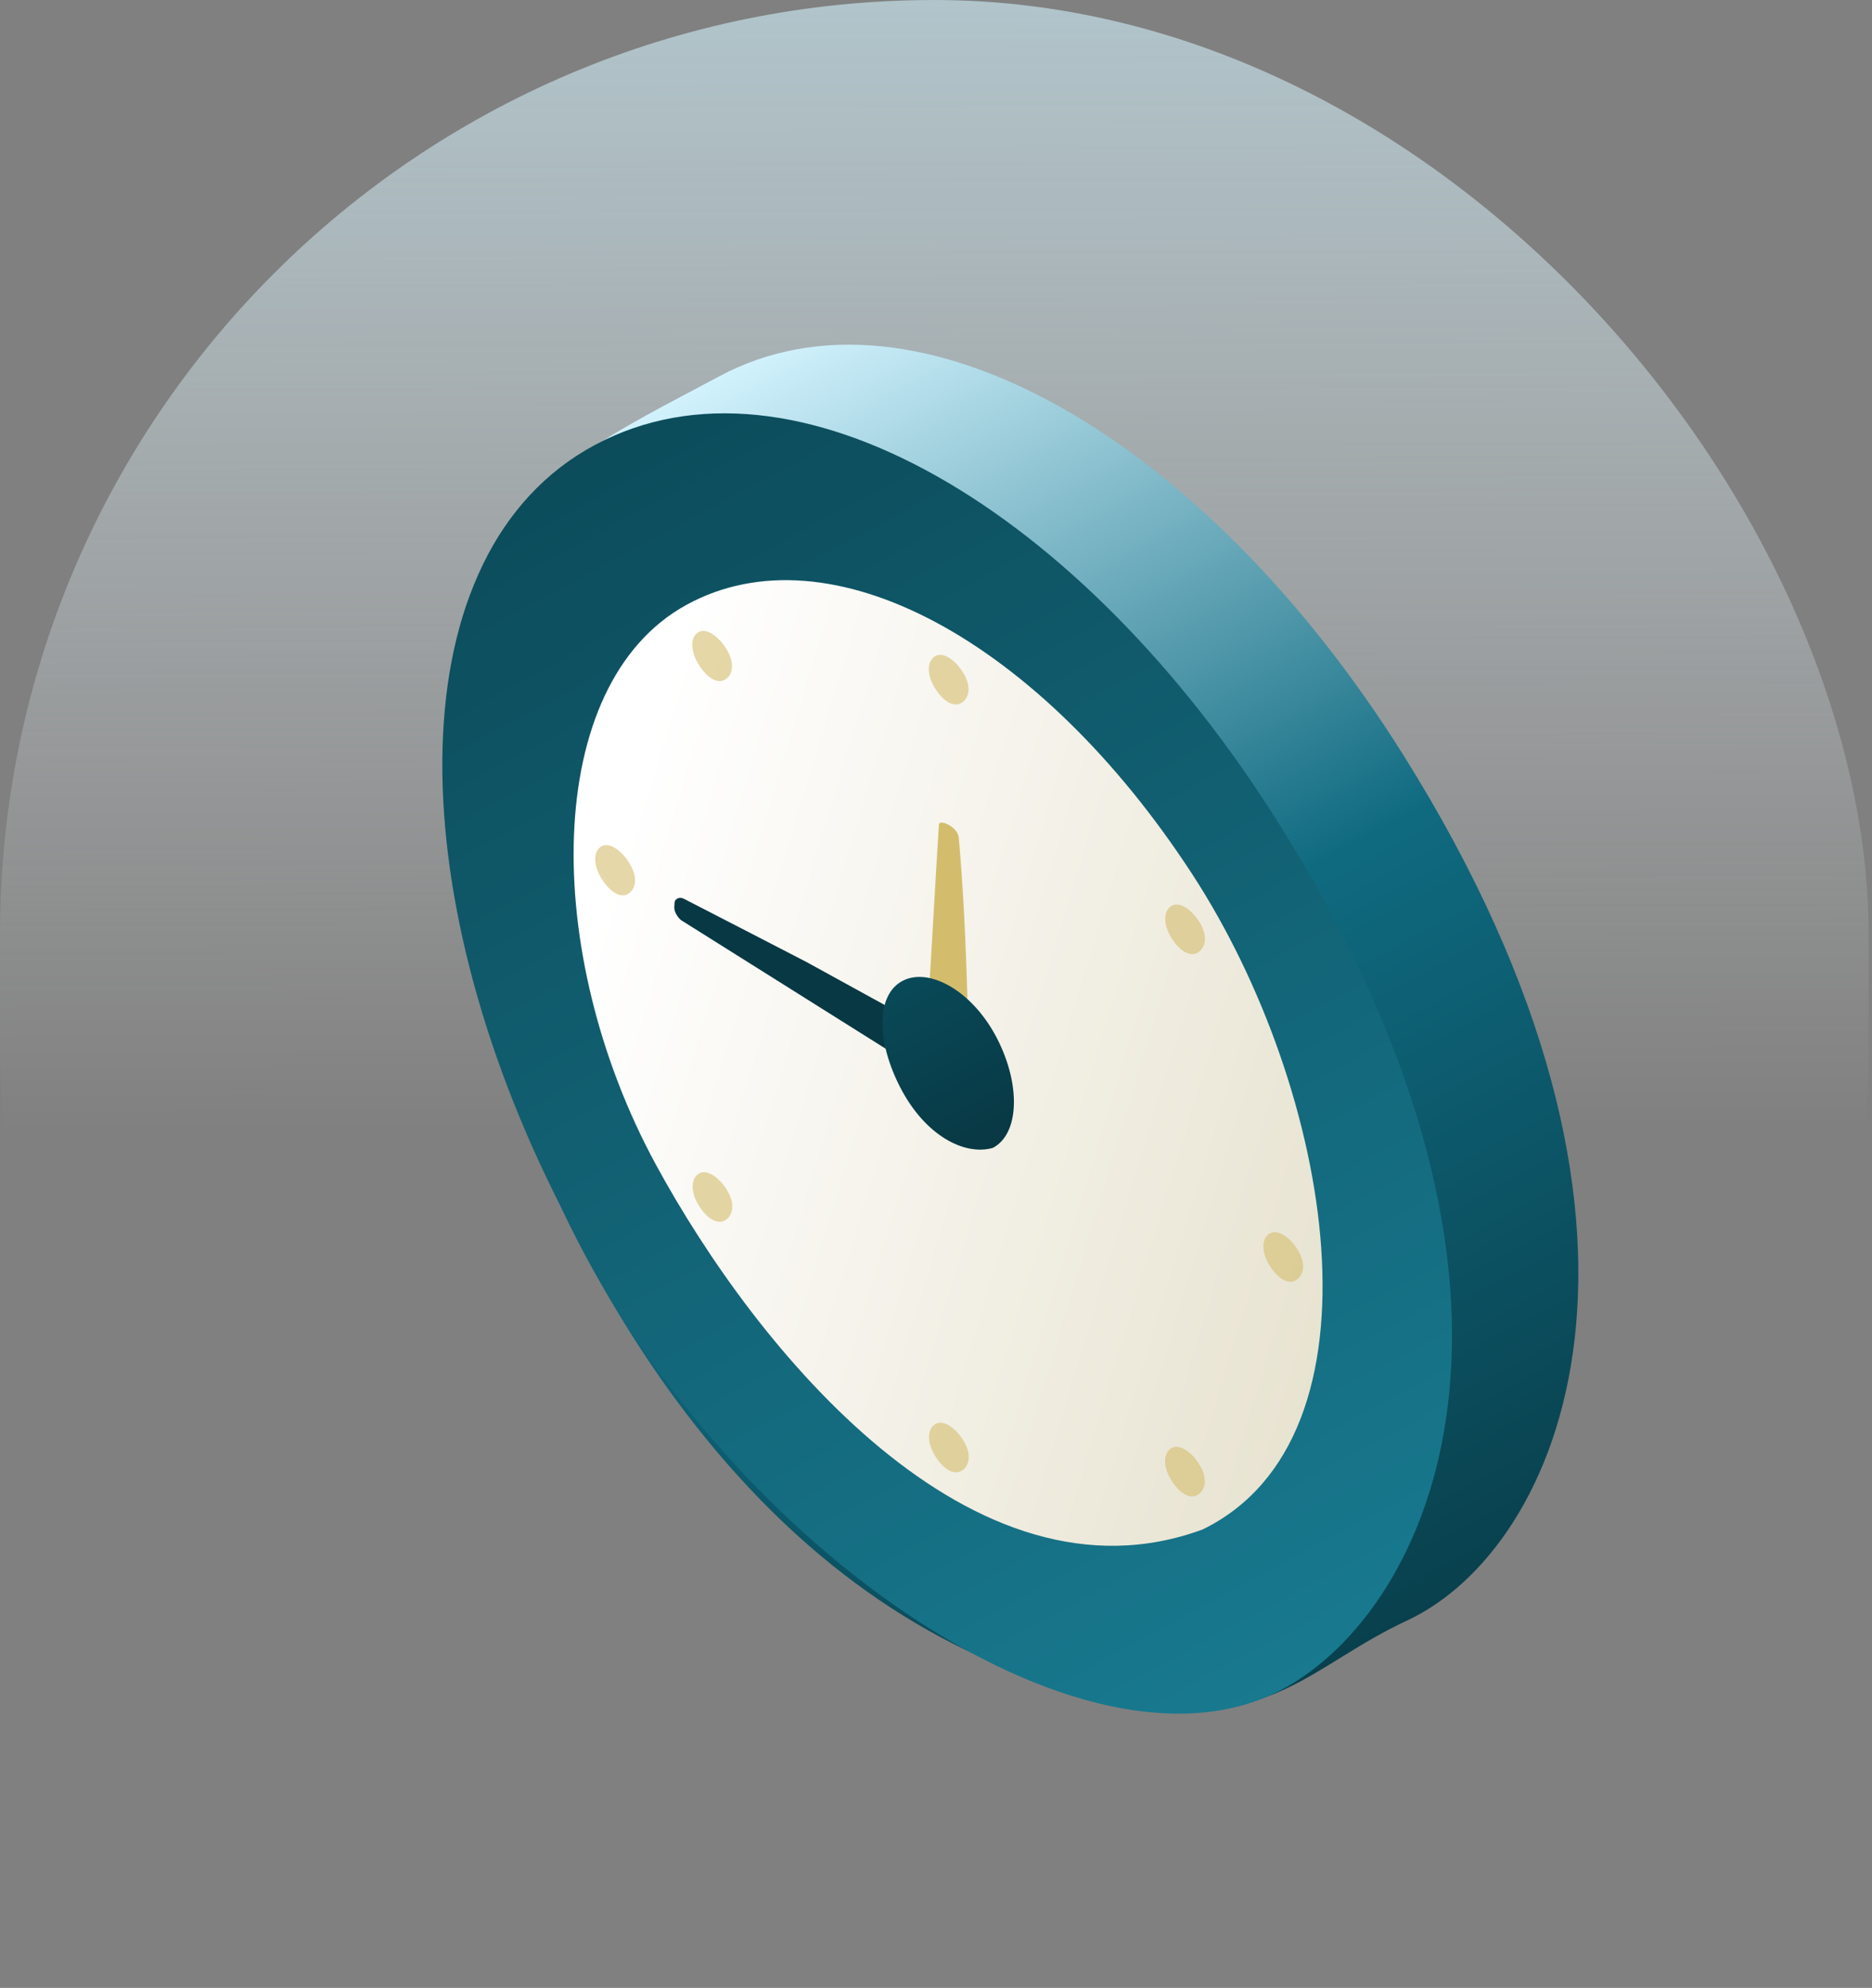 <svg width="325" height="345" viewBox="0 0 325 345" fill="none" xmlns="http://www.w3.org/2000/svg">
<rect x="0" y="0" width="325" height="345" fill="#808080" stroke="none"/>
<rect opacity="0.6" width="324.412" height="344.688" rx="162.206" fill="url(#paint0_linear_6336_11725)"/>
<path d="M243.622 131.013C295.341 213.444 271.031 268.788 244.281 281.246C227.977 288.839 221.17 299.674 198.247 295.961C139.406 286.43 106.857 234.109 90.795 194.683C59.642 94.216 90.466 83.8 124.835 65.331C159.204 46.862 209.296 76.303 243.622 131.013Z" fill="url(#paint1_linear_6336_11725)"/>
<path d="M222.024 142.929C273.742 225.36 248.36 279.364 222.683 293.162C188.314 311.631 124.352 267.285 97.564 209.811C69.096 154.263 68.868 95.716 103.236 77.248C137.605 58.779 187.698 88.219 222.024 142.929Z" fill="url(#paint2_linear_6336_11725)"/>
<path d="M206.981 151.704C231.47 189.298 241.615 249.36 208.827 265.425C168.85 280.195 131.341 234.308 113.849 202.084C93.933 165.397 94.142 118.758 119.116 105.008C144.089 91.259 180.636 111.262 206.981 151.704Z" fill="url(#paint3_linear_6336_11725)"/>
<path d="M139.982 166.942C139.982 166.942 118.917 156.058 118.654 155.947C118.391 155.835 117.99 155.718 117.611 155.947C117.232 156.176 117.095 156.223 117.06 157.428C117.033 158.392 117.806 159.322 118.197 159.666L153.801 182.03C153.63 181.2 153.435 179.395 153.435 178.123C153.435 176.634 153.423 175.104 153.63 174.438L139.982 166.942Z" fill="#083843"/>
<path opacity="0.6" d="M126.161 112.718C127.644 115.164 127.201 117.152 125.884 117.951C124.566 118.75 122.71 117.662 121.227 115.216C119.744 112.77 119.909 110.52 121.227 109.721C122.544 108.922 124.678 110.272 126.161 112.718Z" fill="#D3BD6D"/>
<path opacity="0.6" d="M109.32 149.895C110.803 152.342 110.36 154.33 109.043 155.128C107.725 155.927 105.869 154.839 104.386 152.393C102.903 149.947 103.069 147.697 104.386 146.898C105.703 146.1 107.837 147.449 109.32 149.895Z" fill="#D3BD6D"/>
<path opacity="0.6" d="M167.251 116.805C168.71 119.212 168.242 121.187 166.91 121.995C165.578 122.802 163.728 121.746 162.269 119.339C160.81 116.932 161.003 114.7 162.335 113.893C163.667 113.086 165.792 114.398 167.251 116.805Z" fill="#D3BD6D"/>
<path opacity="0.6" d="M208.296 160.134C209.755 162.541 209.287 164.517 207.955 165.324C206.623 166.131 204.773 165.075 203.314 162.668C201.855 160.261 202.048 158.03 203.38 157.222C204.711 156.415 206.837 157.727 208.296 160.134Z" fill="#D3BD6D"/>
<path opacity="0.6" d="M225.339 216.993C226.798 219.4 226.33 221.375 224.998 222.183C223.666 222.99 221.816 221.934 220.357 219.527C218.898 217.12 219.091 214.888 220.423 214.081C221.754 213.274 223.88 214.586 225.339 216.993Z" fill="#D3BD6D"/>
<path opacity="0.6" d="M208.269 254.246C209.728 256.653 209.26 258.628 207.928 259.436C206.596 260.243 204.746 259.187 203.287 256.78C201.828 254.373 202.021 252.141 203.352 251.334C204.684 250.527 206.81 251.839 208.269 254.246Z" fill="#D3BD6D"/>
<path opacity="0.6" d="M167.285 250.066C168.744 252.473 168.276 254.449 166.944 255.256C165.612 256.063 163.762 255.007 162.303 252.6C160.844 250.194 161.037 247.962 162.368 247.154C163.7 246.347 165.826 247.659 167.285 250.066Z" fill="#D3BD6D"/>
<path opacity="0.6" d="M126.241 206.587C127.7 208.993 127.232 210.969 125.9 211.777C124.568 212.584 122.718 211.528 121.259 209.121C119.8 206.714 119.993 204.482 121.325 203.675C122.656 202.867 124.782 204.18 126.241 206.587Z" fill="#D3BD6D"/>
<path d="M163.015 143.062C163.105 142.159 166.145 143.4 166.448 145.287C167.234 154.05 167.68 163.514 167.967 173.87C167.967 173.87 165.959 172.071 164.474 171.216C163.342 170.564 161.426 169.836 161.426 169.836C161.426 169.836 162.925 143.964 163.015 143.062Z" fill="#D3BD6D"/>
<path d="M173.047 180.121C177.28 188.278 176.969 196.832 172.352 199.227C167.306 200.623 160.562 196.952 156.33 188.795C152.097 180.639 152.097 172.616 156.713 170.221C161.33 167.825 168.815 171.964 173.047 180.121Z" fill="url(#paint4_linear_6336_11725)"/>
<defs>
<linearGradient id="paint0_linear_6336_11725" x1="162.206" y1="4.40076e-08" x2="162.852" y2="244.576" gradientUnits="userSpaceOnUse">
<stop stop-color="#D1F2FD"/>
<stop offset="0.805" stop-color="white" stop-opacity="0"/>
</linearGradient>
<linearGradient id="paint1_linear_6336_11725" x1="116.666" y1="69.651" x2="233.746" y2="287.525" gradientUnits="userSpaceOnUse">
<stop stop-color="#D1F2FD"/>
<stop offset="0.5" stop-color="#0F6A80"/>
<stop offset="1" stop-color="#09404D"/>
</linearGradient>
<linearGradient id="paint2_linear_6336_11725" x1="105.945" y1="75.792" x2="222.738" y2="293.132" gradientUnits="userSpaceOnUse">
<stop stop-color="#0C4C5B"/>
<stop offset="1" stop-color="#18798F"/>
</linearGradient>
<linearGradient id="paint3_linear_6336_11725" x1="120.283" y1="103.909" x2="263.038" y2="147.235" gradientUnits="userSpaceOnUse">
<stop stop-color="white"/>
<stop offset="1" stop-color="#E7E2CF"/>
</linearGradient>
<linearGradient id="paint4_linear_6336_11725" x1="157.176" y1="169.981" x2="172.352" y2="199.227" gradientUnits="userSpaceOnUse">
<stop stop-color="#094958"/>
<stop offset="1" stop-color="#083843"/>
</linearGradient>
</defs>
</svg>
